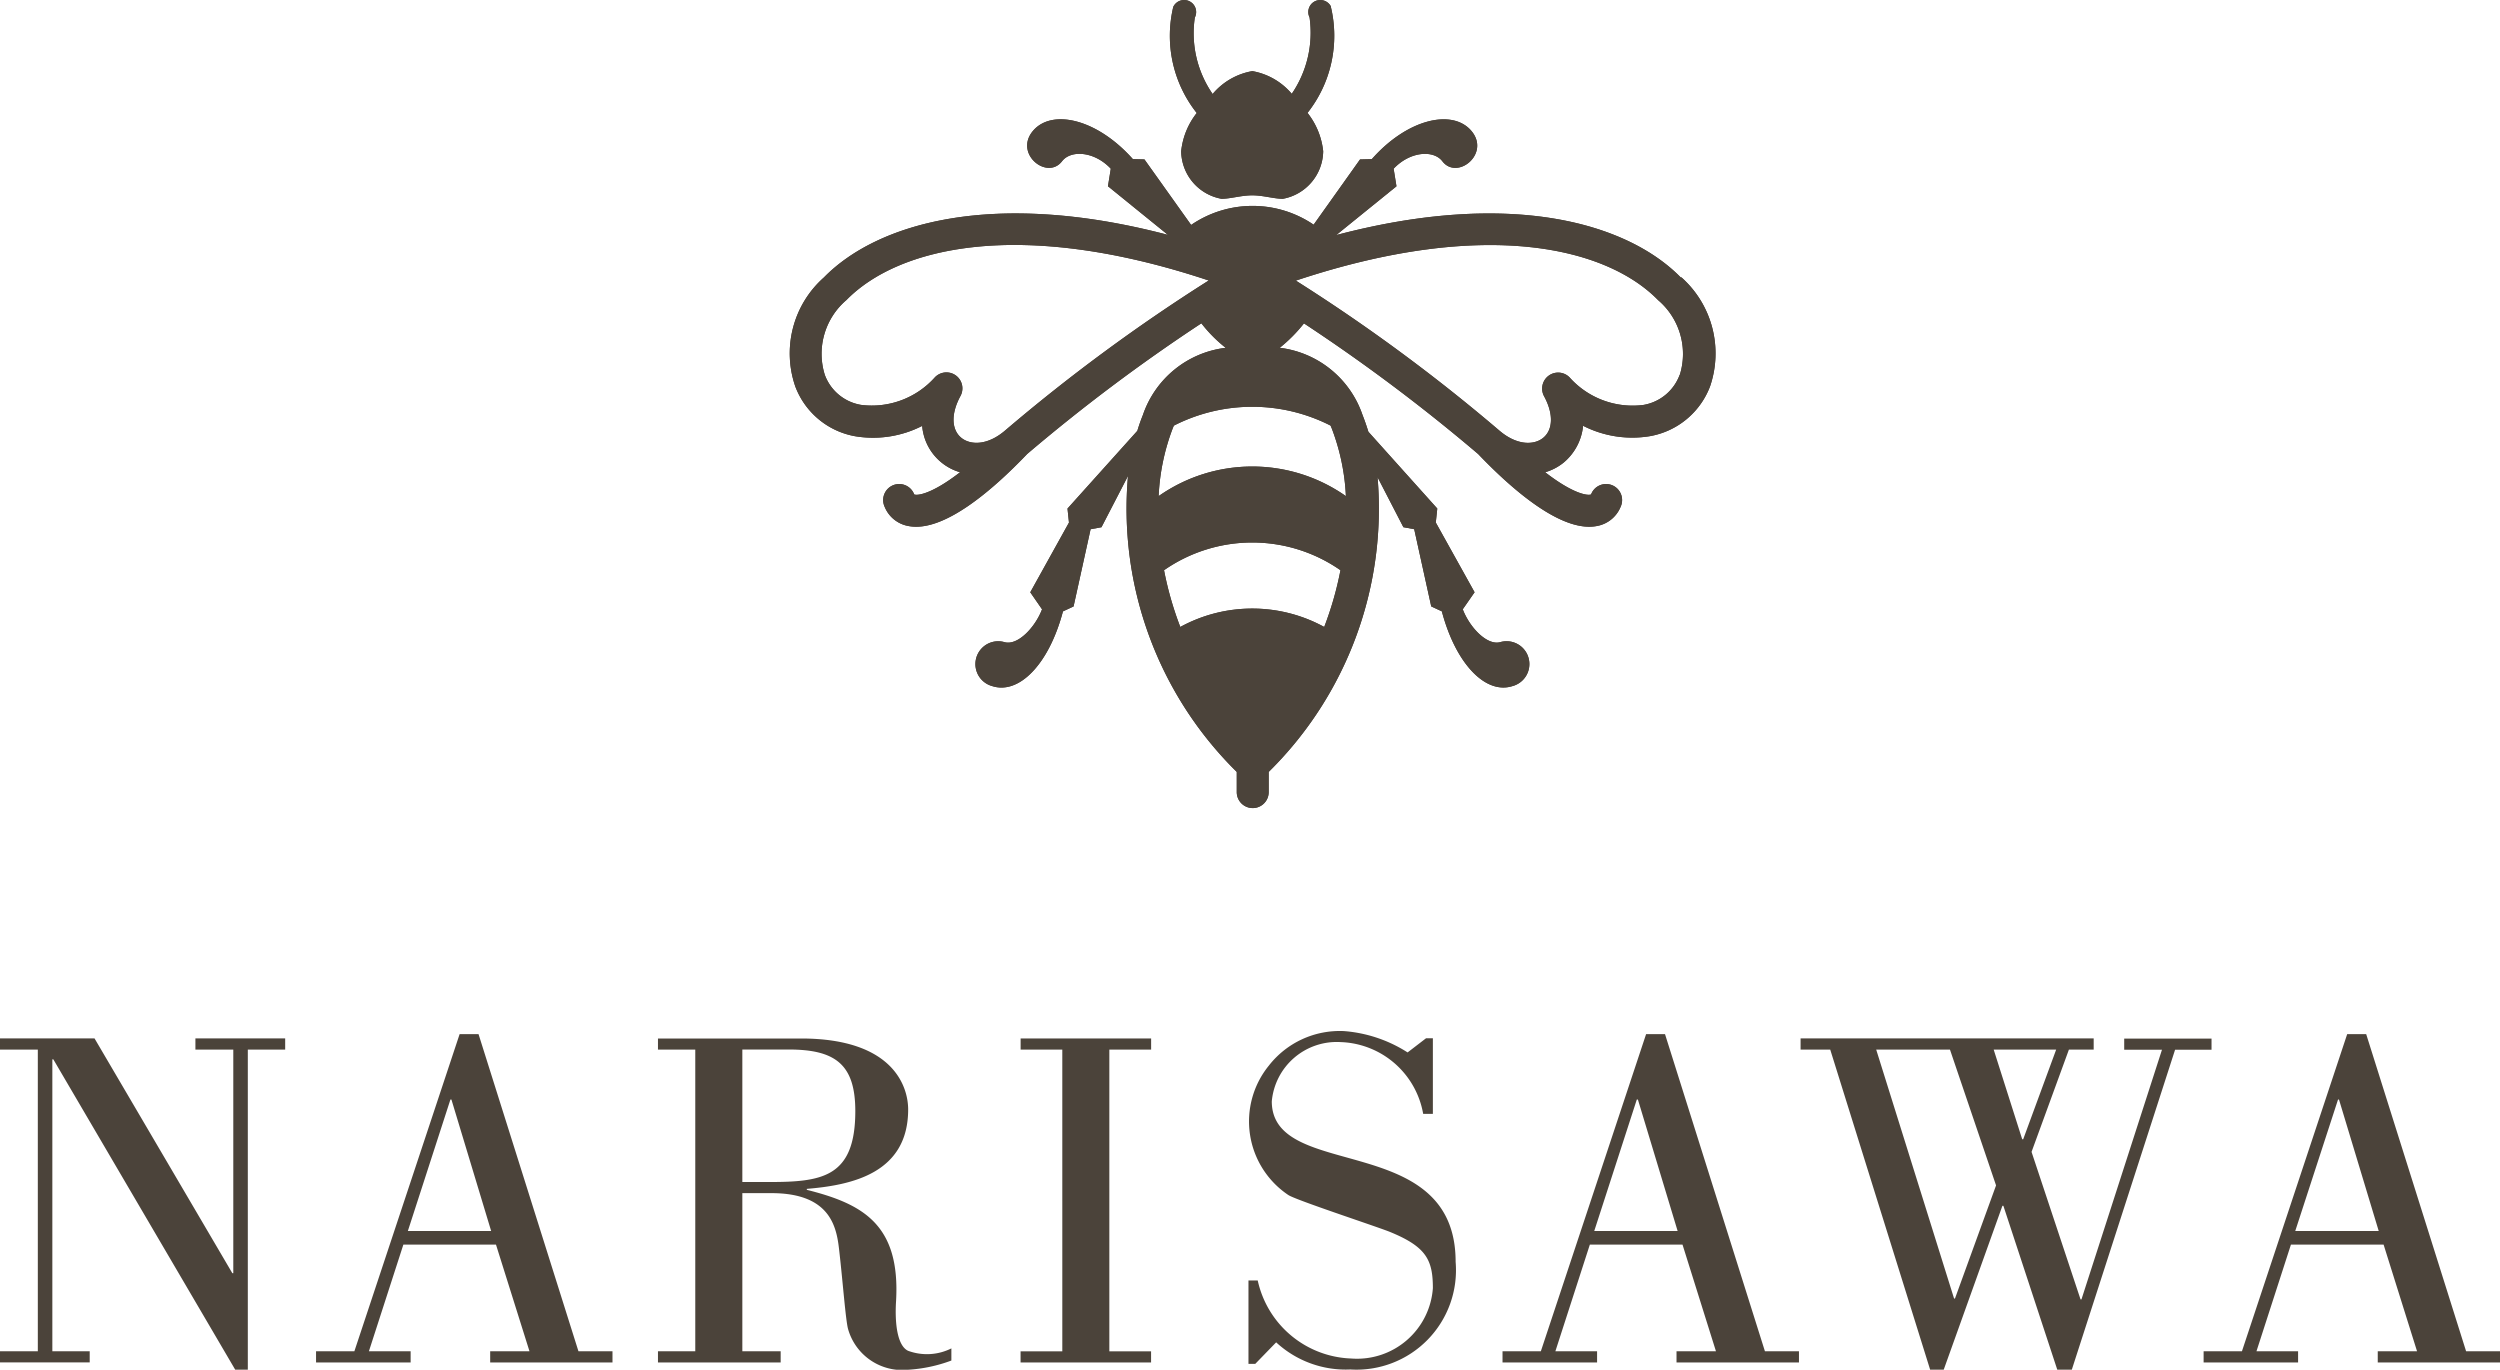 <svg xmlns="http://www.w3.org/2000/svg" width="88.12" height="48.28" viewBox="0 0 88.12 48.28"><g fill="#4b433a"><path d="M1.333 36.996H-.001v-.394h3.333l4.857 8.275h.034v-7.881H6.888v-.394h3.164v.394H8.735v11.283h-.444l-6.412-10.94h-.034v10.29h1.317v.394H-.001v-.394h1.334zM11.14 48.023v-.394h1.351l3.71-11.179h.666l3.522 11.179h1.2v.394h-4.311v-.394h1.385l-1.181-3.76h-3.264l-1.215 3.76h1.471v.394zm6.172-4.633l-1.4-4.633h-.036l-1.5 4.633zM23.192 48.024v-.394h1.315V36.997h-1.315v-.392h5.043c3.282 0 3.776 1.725 3.776 2.5 0 2.239-1.965 2.668-3.572 2.8v.034c1.965.494 3.3 1.215 3.146 3.914-.052.821.052 1.589.426 1.761a1.922 1.922 0 0 0 1.523-.086v.428a5.187 5.187 0 0 1-1.523.324 1.984 1.984 0 0 1-2.119-1.437c-.084-.306-.188-1.691-.306-2.715-.086-.787-.24-2.072-2.394-2.072h-1.026v5.574h1.351v.394zm2.974-6.36h.922c1.881 0 3.06-.154 3.06-2.5 0-1.659-.716-2.171-2.357-2.171h-1.625zM40.573 48.023h-4.6v-.392h1.471V36.996h-1.469v-.392h4.6v.392h-1.473v10.635h1.471zM44.246 48.073h-.24v-2.94h.326a3.5 3.5 0 0 0 3.3 2.752 2.679 2.679 0 0 0 2.874-2.48c0-1.009-.24-1.469-1.557-2-.632-.24-3.282-1.111-3.538-1.283a3.12 3.12 0 0 1-.685-4.563 3.169 3.169 0 0 1 2.65-1.215 4.849 4.849 0 0 1 2.239.752l.651-.5h.24v2.665h-.342a3.059 3.059 0 0 0-2.906-2.529 2.3 2.3 0 0 0-2.43 2.088c0 2.836 6.48 1.009 6.48 5.657a3.506 3.506 0 0 1-3.71 3.794 3.61 3.61 0 0 1-2.616-.956zM52.961 48.023v-.394h1.351l3.71-11.179h.666l3.522 11.179h1.2v.394h-4.316v-.394h1.39l-1.179-3.76h-3.266l-1.215 3.76h1.47v.394zm6.172-4.633l-1.4-4.633h-.039l-1.5 4.633zM63.467 36.996v-.394h10.331v.394h-.873l-1.317 3.606 1.727 5.2h.032l2.838-8.8h-1.331v-.394h3.078v.394h-1.285l-3.64 11.277h-.512l-1.9-5.777h-.034l-2.069 5.777h-.478l-3.522-11.283zm6.89 4.787l-1.625-4.787h-2.6l2.745 8.774h.032zm-.084-4.787l1.006 3.162h.034l1.163-3.162zM77.673 48.023v-.394h1.351l3.71-11.179h.669l3.522 11.179h1.2v.394h-4.314v-.394h1.385l-1.179-3.76h-3.266l-1.215 3.76h1.467v.394zm6.172-4.633l-1.4-4.633h-.034l-1.508 4.633zM46.916.235a.423.423 0 1 0-.757.378 3.821 3.821 0 0 1-.627 2.694 2.351 2.351 0 0 0-1.389-.8 2.351 2.351 0 0 0-1.4.807 3.769 3.769 0 0 1-.628-2.695.424.424 0 1 0-.759-.378 4.376 4.376 0 0 0 .827 3.742 2.612 2.612 0 0 0-.549 1.349 1.728 1.728 0 0 0 1.423 1.675c.313 0 .7-.122 1.081-.122s.766.122 1.079.122a1.732 1.732 0 0 0 1.423-1.675 2.628 2.628 0 0 0-.553-1.353A4.384 4.384 0 0 0 46.91.241"/><path d="M59.25 9.786c-1.863-1.906-5.954-3.135-12.151-1.5l2.124-1.72-.1-.619c.578-.614 1.405-.669 1.718-.263.524.684 1.714-.274 1.013-1.081-.669-.768-2.244-.415-3.5 1.006l-.415.011-1.636 2.3a3.83 3.83 0 0 0-4.318.009l-1.646-2.31-.408-.011c-1.265-1.421-2.842-1.775-3.511-1.006-.7.807.49 1.766 1.015 1.081.313-.406 1.14-.351 1.718.263l-.1.619 2.115 1.714c-6.183-1.625-10.265-.4-12.126 1.5a3.574 3.574 0 0 0-1.009 3.844 2.775 2.775 0 0 0 2.112 1.754 3.807 3.807 0 0 0 2.36-.365 1.86 1.86 0 0 0 1.335 1.634c-.984.764-1.5.832-1.616.782a.565.565 0 1 0-1.043.433 1.115 1.115 0 0 0 .85.682c1.222.227 2.94-1.249 4.173-2.539a62.48 62.48 0 0 1 6.142-4.608 4.988 4.988 0 0 0 .857.864 3.531 3.531 0 0 0-2.919 2.371 6.158 6.158 0 0 0-.195.555l-2.462 2.74.052.494-1.364 2.457.415.6c-.249.65-.873 1.3-1.335 1.154a.804.804 0 0 0-.419 1.553c.929.3 1.988-.741 2.491-2.634l.374-.174.6-2.722.383-.07.936-1.809a13.021 13.021 0 0 0 3.833 10.433v.712a.563.563 0 1 0 1.126 0v-.712a13.03 13.03 0 0 0 3.837-10.388l.911 1.763.381.07.6 2.722.374.174c.505 1.893 1.564 2.933 2.491 2.634a.804.804 0 0 0-.419-1.553c-.46.145-1.086-.5-1.335-1.154l.417-.6-1.367-2.457.052-.494-2.428-2.706c-.063-.2-.131-.4-.206-.589a3.534 3.534 0 0 0-2.919-2.371 5.3 5.3 0 0 0 .854-.861 62.625 62.625 0 0 1 6.14 4.606c1.233 1.29 2.951 2.765 4.173 2.539a1.115 1.115 0 0 0 .85-.682.565.565 0 1 0-1.043-.433c-.12.05-.632-.018-1.618-.782a1.877 1.877 0 0 0 .648-.338 1.936 1.936 0 0 0 .689-1.3 3.807 3.807 0 0 0 2.36.365 2.786 2.786 0 0 0 2.115-1.754 3.588 3.588 0 0 0-1.011-3.844m-23.829 5.393c-.628.542-1.228.524-1.548.267-.356-.288-.372-.854-.034-1.476a.563.563 0 0 0-.9-.66 2.981 2.981 0 0 1-2.607.972 1.649 1.649 0 0 1-1.276-1.063 2.489 2.489 0 0 1 .766-2.634c1.8-1.84 6.065-2.919 12.768-.687a62.894 62.894 0 0 0-7.169 5.281m11.24 6.931a5.286 5.286 0 0 0-5.073 0 11.771 11.771 0 0 1-.573-2 5.438 5.438 0 0 1 6.219 0 11.832 11.832 0 0 1-.573 2m.256-7.024a7.663 7.663 0 0 1 .508 2.412 5.741 5.741 0 0 0-6.6 0 7.664 7.664 0 0 1 .505-2.412l.032-.073a6.075 6.075 0 0 1 5.524 0l.029.073m12.276-1.865a1.656 1.656 0 0 1-1.276 1.063 2.979 2.979 0 0 1-2.607-.972.564.564 0 0 0-.9.66c.338.621.324 1.188-.034 1.476-.317.256-.92.274-1.548-.267a62.643 62.643 0 0 0-7.165-5.279c6.7-2.233 10.97-1.154 12.768.687a2.489 2.489 0 0 1 .766 2.634"/><path d="M46.916.235a.423.423 0 1 0-.757.378 3.821 3.821 0 0 1-.627 2.694 2.351 2.351 0 0 0-1.389-.8 2.351 2.351 0 0 0-1.4.807 3.769 3.769 0 0 1-.628-2.695.424.424 0 1 0-.759-.378 4.376 4.376 0 0 0 .827 3.742 2.612 2.612 0 0 0-.549 1.349 1.728 1.728 0 0 0 1.423 1.675c.313 0 .7-.122 1.081-.122s.766.122 1.079.122a1.732 1.732 0 0 0 1.423-1.675 2.628 2.628 0 0 0-.553-1.353A4.384 4.384 0 0 0 46.91.241"/><path d="M59.25 9.786c-1.863-1.906-5.954-3.135-12.151-1.5l2.124-1.72-.1-.619c.578-.614 1.405-.669 1.718-.263.524.684 1.714-.274 1.013-1.081-.669-.768-2.244-.415-3.5 1.006l-.415.011-1.636 2.3a3.83 3.83 0 0 0-4.318.009l-1.646-2.31-.408-.011c-1.265-1.421-2.842-1.775-3.511-1.006-.7.807.49 1.766 1.015 1.081.313-.406 1.14-.351 1.718.263l-.1.619 2.115 1.714c-6.183-1.625-10.265-.4-12.126 1.5a3.574 3.574 0 0 0-1.009 3.844 2.775 2.775 0 0 0 2.112 1.754 3.807 3.807 0 0 0 2.36-.365 1.86 1.86 0 0 0 1.335 1.634c-.984.764-1.5.832-1.616.782a.565.565 0 1 0-1.043.433 1.115 1.115 0 0 0 .85.682c1.222.227 2.94-1.249 4.173-2.539a62.48 62.48 0 0 1 6.142-4.608 4.988 4.988 0 0 0 .857.864 3.531 3.531 0 0 0-2.919 2.371 6.158 6.158 0 0 0-.195.555l-2.462 2.74.052.494-1.364 2.457.415.6c-.249.65-.873 1.3-1.335 1.154a.804.804 0 0 0-.419 1.553c.929.3 1.988-.741 2.491-2.634l.374-.174.6-2.722.383-.07.936-1.809a13.021 13.021 0 0 0 3.833 10.433v.712a.563.563 0 1 0 1.126 0v-.712a13.03 13.03 0 0 0 3.837-10.388l.911 1.763.381.07.6 2.722.374.174c.505 1.893 1.564 2.933 2.491 2.634a.804.804 0 0 0-.419-1.553c-.46.145-1.086-.5-1.335-1.154l.417-.6-1.367-2.457.052-.494-2.428-2.706c-.063-.2-.131-.4-.206-.589a3.534 3.534 0 0 0-2.919-2.371 5.3 5.3 0 0 0 .854-.861 62.625 62.625 0 0 1 6.14 4.606c1.233 1.29 2.951 2.765 4.173 2.539a1.115 1.115 0 0 0 .85-.682.565.565 0 1 0-1.043-.433c-.12.05-.632-.018-1.618-.782a1.877 1.877 0 0 0 .648-.338 1.936 1.936 0 0 0 .689-1.3 3.807 3.807 0 0 0 2.36.365 2.786 2.786 0 0 0 2.115-1.754 3.588 3.588 0 0 0-1.011-3.844m-23.829 5.393c-.628.542-1.228.524-1.548.267-.356-.288-.372-.854-.034-1.476a.563.563 0 0 0-.9-.66 2.981 2.981 0 0 1-2.607.972 1.649 1.649 0 0 1-1.276-1.063 2.489 2.489 0 0 1 .766-2.634c1.8-1.84 6.065-2.919 12.768-.687a62.894 62.894 0 0 0-7.169 5.281m11.24 6.931a5.286 5.286 0 0 0-5.073 0 11.771 11.771 0 0 1-.573-2 5.438 5.438 0 0 1 6.219 0 11.832 11.832 0 0 1-.573 2m.256-7.024a7.663 7.663 0 0 1 .508 2.412 5.741 5.741 0 0 0-6.6 0 7.664 7.664 0 0 1 .505-2.412l.032-.073a6.075 6.075 0 0 1 5.524 0l.029.073m12.276-1.865a1.656 1.656 0 0 1-1.276 1.063 2.979 2.979 0 0 1-2.607-.972.564.564 0 0 0-.9.66c.338.621.324 1.188-.034 1.476-.317.256-.92.274-1.548-.267a62.643 62.643 0 0 0-7.165-5.279c6.7-2.233 10.97-1.154 12.768.687a2.489 2.489 0 0 1 .766 2.634"/></g></svg>